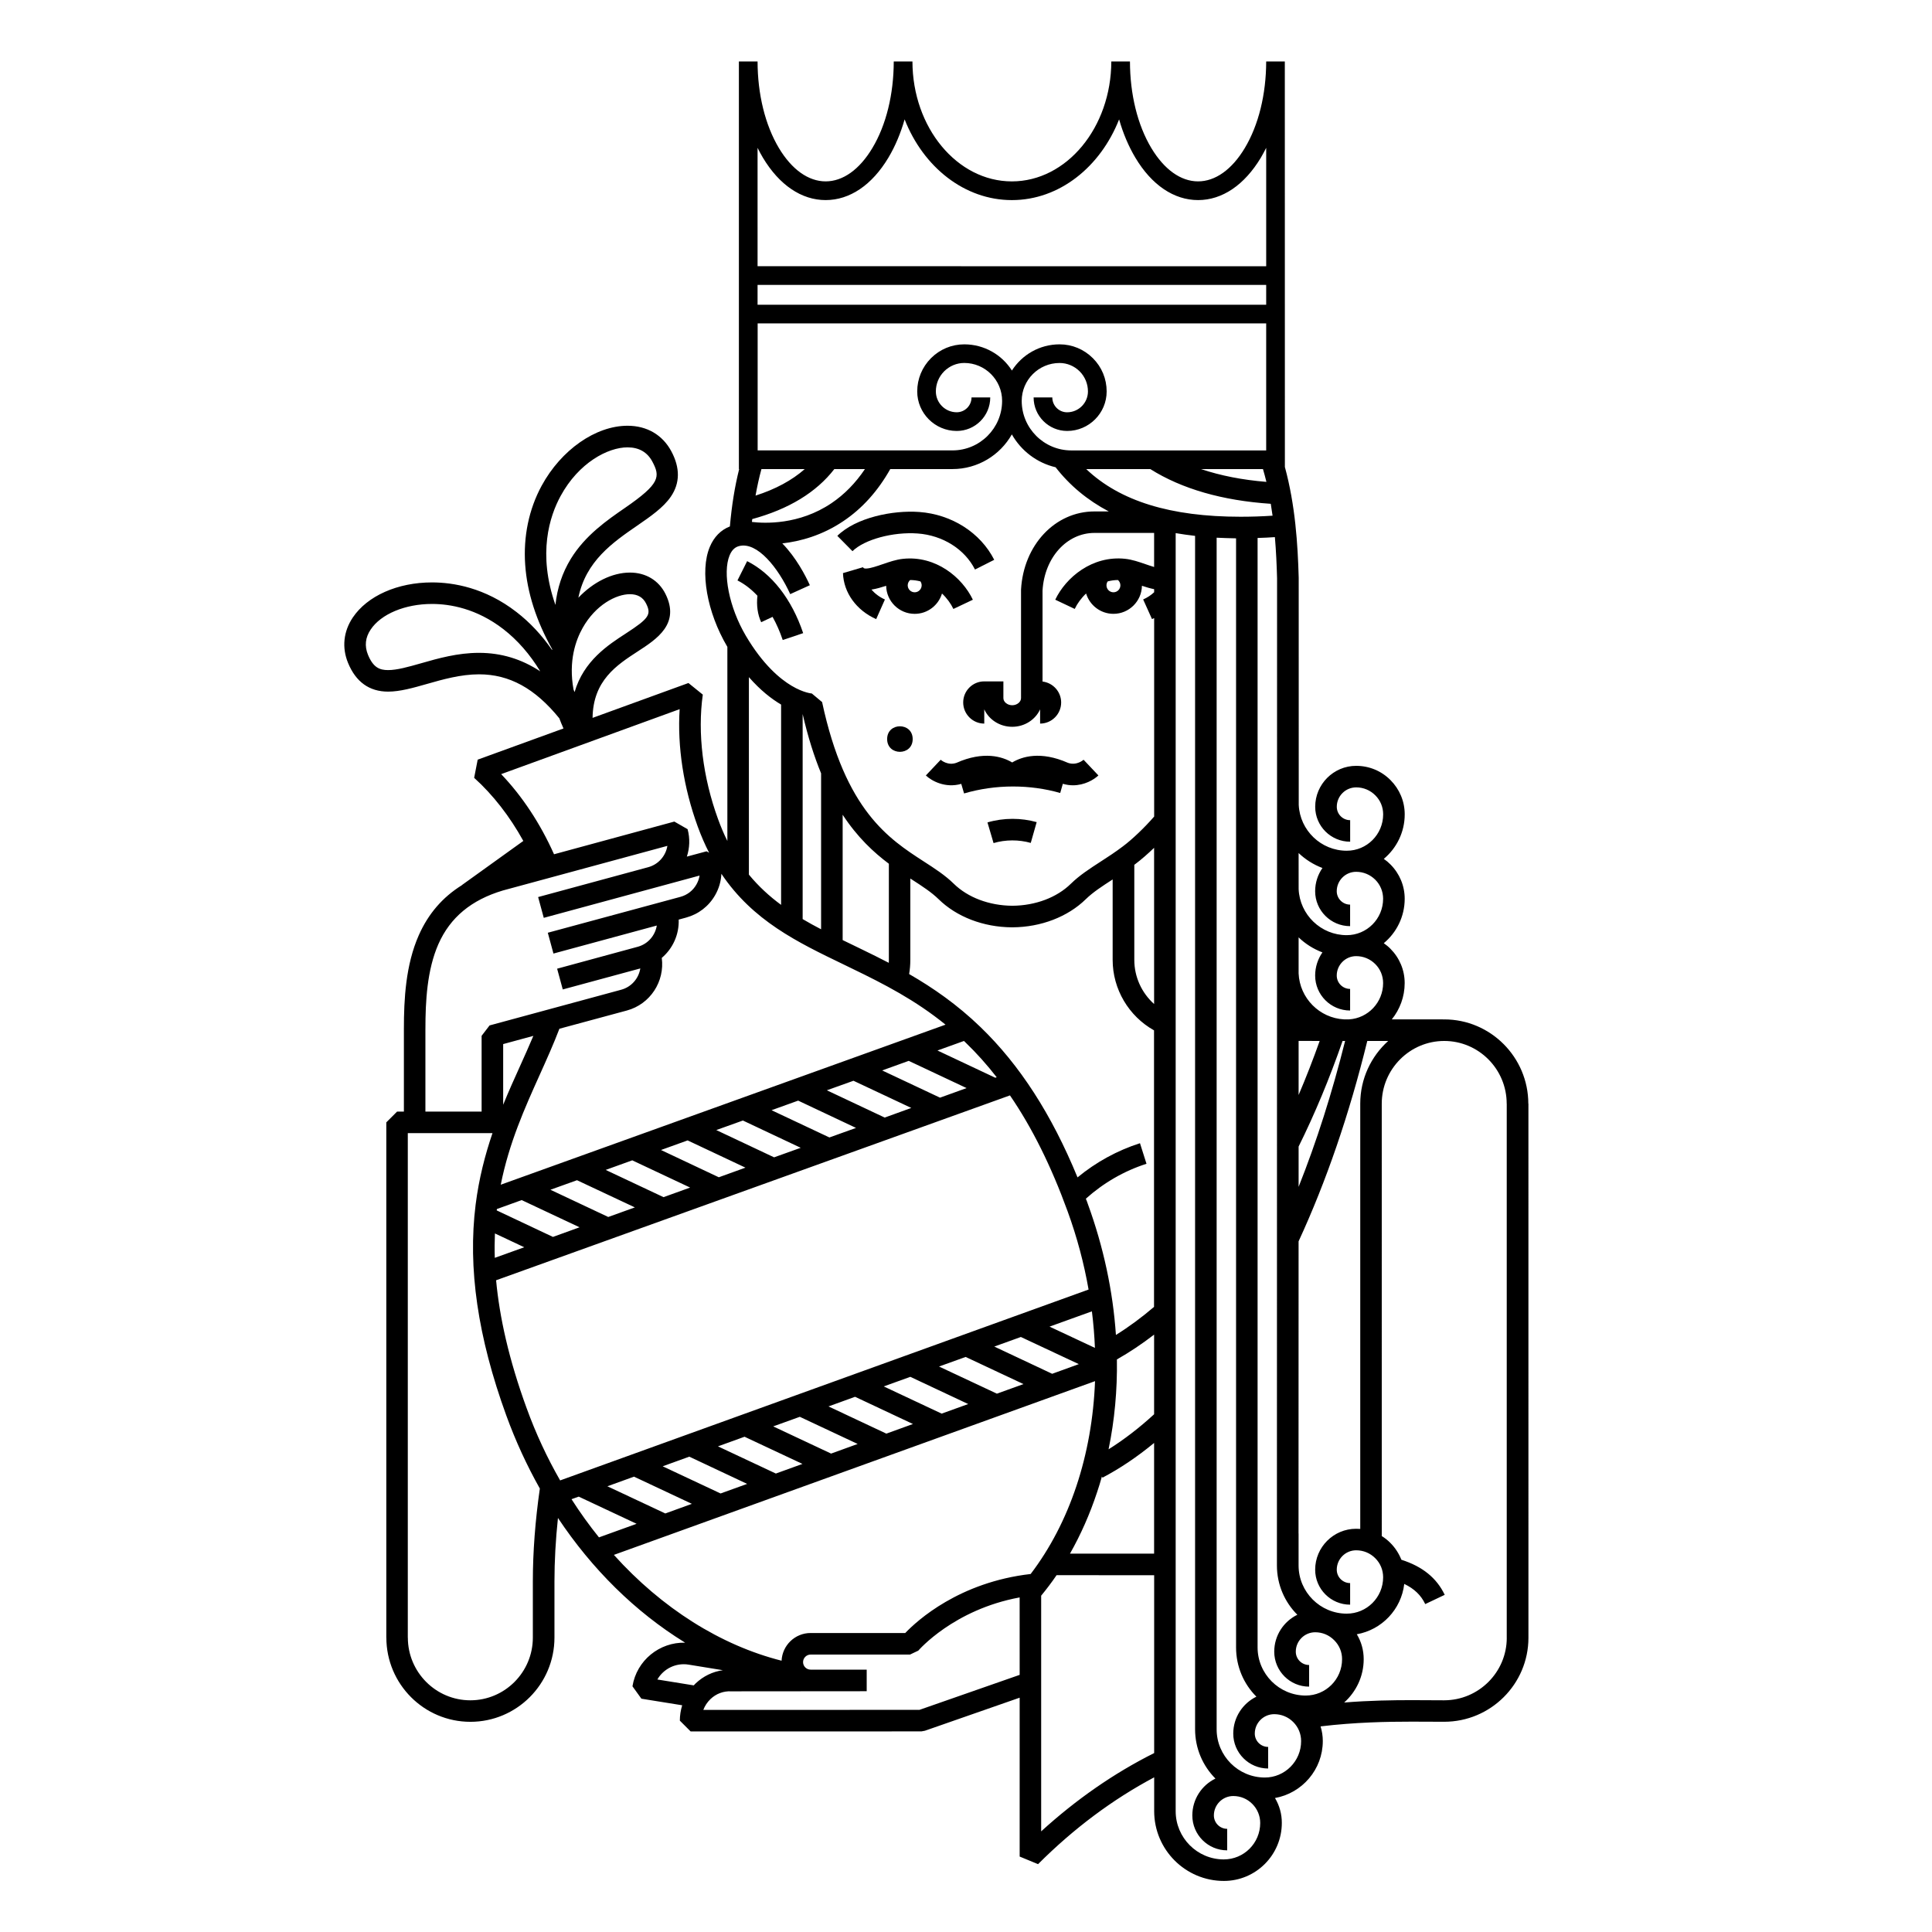 <?xml version="1.0" encoding="UTF-8"?>
<!-- Uploaded to: ICON Repo, www.iconrepo.com, Generator: ICON Repo Mixer Tools -->
<svg fill="#000000" width="800px" height="800px" version="1.1" viewBox="144 144 512 512" xmlns="http://www.w3.org/2000/svg">
 <g>
  <path d="m549.02 436.48c-0.012-12.297-9.996-22.328-22.277-22.328-0.02 0-6.367-0.012-13.895-0.012 2.117-2.625 3.406-5.981 3.406-9.613 0-3.43-1.352-6.66-3.777-9.098-0.527-0.543-1.133-1.027-1.762-1.473 3.387-2.812 5.543-7.047 5.543-11.777 0-3.43-1.352-6.66-3.777-9.094-0.527-0.543-1.133-1.043-1.762-1.473 3.387-2.832 5.543-7.074 5.543-11.793 0-3.441-1.352-6.66-3.777-9.094-2.418-2.434-5.644-3.769-9.094-3.769-5.981 0-10.852 4.875-10.852 10.855 0 5.109 4.152 9.25 9.266 9.25v-5.707c-1.953 0-3.543-1.582-3.543-3.547 0-2.84 2.301-5.144 5.144-5.144 1.91 0 3.699 0.746 5.059 2.102 1.355 1.344 2.086 3.129 2.086 5.043 0 5.32-4.316 9.645-9.645 9.645-6.82 0-12.41-5.391-12.73-12.137l-0.008-60.098v-0.086c-0.246-8.926-0.906-19.25-3.664-29.371l-0.016-107.48h-4.938c-0.012 8.707-2.016 16.859-5.668 22.953-3.414 5.699-7.812 8.832-12.391 8.832-4.574 0-8.961-3.141-12.379-8.832-3.652-6.09-5.652-14.246-5.664-22.953h-4.941c-0.039 17.531-11.855 31.789-26.359 31.789s-26.32-14.258-26.344-31.785l-4.953-0.004c-0.012 8.707-2.012 16.859-5.668 22.953-3.41 5.699-7.805 8.832-12.383 8.832-4.574 0-8.973-3.141-12.383-8.832-3.637-6.09-5.644-14.246-5.656-22.953h-4.949v108.03h0.07c-1.152 4.594-1.961 9.547-2.457 15.199-2.41 0.934-4.238 2.801-5.34 5.461-2.656 6.41-0.75 17.254 4.625 26.375 0.016 0.02 0.031 0.051 0.047 0.074v51.445c-0.898-1.805-1.727-3.75-2.484-5.836-4.031-11.07-5.457-22.766-4.027-32.949l-3.805-3.074-25.406 9.238c0.133-9.926 6.383-13.98 12.02-17.645 5.019-3.254 11.254-7.316 7.281-15.242-1.793-3.566-5.215-5.621-9.395-5.621-4.727 0-9.75 2.539-13.668 6.66 1.984-9.715 9.105-14.637 15.625-19.125 3.543-2.445 6.891-4.75 8.879-7.656 2.445-3.578 2.488-7.617 0.125-12.031-2.336-4.344-6.457-6.758-11.602-6.758-8.449 0-17.59 6.387-22.762 15.898-3.375 6.211-4.883 13.457-4.359 20.938 0.508 7.336 2.922 14.852 7.16 22.406-0.012 0.055-0.02 0.117-0.031 0.191-2.727-3.945-5.859-7.301-9.402-10.039-8.41-6.523-16.844-7.875-22.43-7.875-9.105 0-17.129 3.559-20.988 9.305-2.473 3.691-2.926 7.965-1.258 12.02 2.07 5.055 5.648 7.617 10.621 7.617 3.148 0 6.621-0.988 10.297-2.035 4.195-1.199 8.953-2.551 13.801-2.551 8.031 0 14.82 3.715 21.27 11.652 0.328 0.871 0.695 1.773 1.109 2.695l-22.738 8.266-0.938 4.816c5.008 4.519 9.43 10.203 13.031 16.727l-16.277 11.695 0.016 0.02c-5.144 3.199-8.922 7.582-11.441 13.27-3.477 7.859-3.949 16.941-3.949 24.812v21.93h-1.809l-2.852 2.856v136.53l0.012 0.016c0.012 12.312 9.984 22.312 22.273 22.312 12.281 0 22.277-10.004 22.277-22.328v-14.848c0-5.41 0.312-11.047 0.926-16.848 9.027 13.559 20.449 24.859 33.52 32.934 0.07 0.047 0.137 0.074 0.195 0.117-6.785-0.176-12.855 4.676-13.969 11.562l2.367 3.285 10.809 1.742c-0.398 1.32-0.621 2.695-0.621 4.074l2.863 2.863 61.152-0.012 0.938-0.176 25.102-8.758v42.102l4.875 2.012c9.457-9.457 19.805-17.176 30.773-23.008v8.957c0 10.207 8.289 18.5 18.469 18.5 8.484 0 15.359-6.891 15.359-15.371 0.012-2.367-0.629-4.613-1.812-6.602 7.188-1.281 12.672-7.559 12.672-15.113 0-1.328-0.207-2.637-0.59-3.871 9.199-1.102 17.652-1.258 24.168-1.258l8.578 0.031h0.012c12.309 0 22.328-9.984 22.328-22.27l-0.004-141.53zm-278.07-119.47c-5.644 0-10.816 1.457-15.367 2.766-3.422 0.977-6.383 1.805-8.73 1.805-2.266 0-3.945-0.68-5.336-4.062-0.945-2.316-0.715-4.566 0.719-6.688 2.75-4.121 9.133-6.777 16.242-6.777 4.707 0 11.793 1.164 18.934 6.688 3.758 2.926 7.027 6.66 9.758 11.168-4.992-3.285-10.367-4.898-16.219-4.898zm27.426-6.551c3.465-6.191 8.938-8.992 12.559-8.992 2.019 0 3.465 0.82 4.281 2.465 1.465 2.918 0.777 3.953-5.281 7.891-4.793 3.102-11.25 7.301-13.664 15.586-0.098-0.23-0.188-0.453-0.277-0.672-1.391-7.574 0.605-13.105 2.383-16.277zm-7.18-6.144c-4.777-13.598-1.535-23.52 1.359-28.848 4.82-8.879 12.582-12.914 17.738-12.914 3.019 0 5.234 1.258 6.57 3.742 2.156 4.031 2.082 5.875-7.211 12.281-4.699 3.238-10.555 7.269-14.391 13.543-2.242 3.676-3.594 7.715-4.066 12.195zm196.95 65.75c1.785 1.699 3.941 3.074 6.316 3.965-1.215 1.754-1.934 3.863-1.934 6.156 0 5.09 4.152 9.254 9.266 9.254v-5.707c-1.953 0-3.543-1.605-3.543-3.547 0-2.84 2.301-5.148 5.144-5.148 1.91 0 3.699 0.742 5.059 2.086 1.355 1.355 2.086 3.148 2.086 5.059 0 5.32-4.316 9.645-9.645 9.645-6.836 0-12.449-5.426-12.742-12.211zm0 22.348c1.785 1.723 3.941 3.082 6.309 3.981-1.203 1.738-1.926 3.871-1.926 6.133 0 5.117 4.152 9.27 9.266 9.27v-5.723c-1.953 0-3.543-1.578-3.543-3.547 0-2.82 2.301-5.141 5.144-5.141 1.91 0 3.699 0.742 5.059 2.098 1.355 1.344 2.086 3.144 2.086 5.047 0 5.109-3.984 9.305-9.023 9.613h-1.34c-6.516-0.352-11.738-5.629-12.031-12.172zm0 27.438 5.582 0.012c-1.754 4.926-3.613 9.707-5.582 14.316zm0 27.996c4.297-8.66 8.207-18.047 11.652-27.988h0.504 0.168c-3.445 13.773-7.566 26.707-12.324 38.664zm-0.023 102.56 0.016-77.441c7.316-15.84 13.453-33.68 18.207-53.105h5.543c-4.543 4.098-7.41 10.035-7.41 16.629v112.69c-0.359-0.02-0.719-0.039-1.094-0.039-5.981 0-10.852 4.871-10.852 10.848 0 5.113 4.152 9.266 9.266 9.266v-5.719c-1.953 0-3.543-1.594-3.543-3.547 0-2.832 2.301-5.144 5.144-5.144 1.91 0 3.699 0.734 5.059 2.098 1.355 1.352 2.086 3.129 2.086 5.047 0 5.32-4.316 9.645-9.645 9.645-7.027 0-12.762-5.727-12.762-12.758v-8.469h-0.016zm-143.36-367.23c0.441 0.902 0.91 1.754 1.41 2.602 4.348 7.262 10.246 11.246 16.629 11.246 6.398 0 12.293-3.988 16.637-11.246 1.797-3.012 3.238-6.438 4.297-10.141 4.961 12.621 15.84 21.391 28.414 21.391h0.012c12.57 0 23.441-8.77 28.414-21.391 1.055 3.703 2.508 7.133 4.301 10.141 4.328 7.262 10.242 11.246 16.625 11.246 6.402 0 12.281-3.988 16.645-11.246 0.492-0.848 0.953-1.699 1.41-2.602v31.379l-134.79-0.004zm134.85 88.527c-6.398-0.523-12.152-1.656-17.312-3.387h16.402c0.336 1.133 0.633 2.254 0.91 3.387zm-134.85-52.207h134.79v5.266l-134.79-0.004zm0 10.207h134.79v33.664h-51.645c-7.25 0-13.145-5.894-13.145-13.133 0-5.527 4.5-10.039 10.031-10.039 2 0 3.891 0.797 5.32 2.207 1.414 1.426 2.203 3.324 2.203 5.332 0 3.043-2.481 5.527-5.527 5.527-2.156 0-3.918-1.762-3.918-3.934h-4.953c0 4.902 3.996 8.879 8.887 8.879 5.773 0 10.469-4.699 10.469-10.469 0-3.336-1.289-6.465-3.656-8.82-2.352-2.352-5.488-3.664-8.812-3.664-5.316 0-9.969 2.769-12.641 6.941-2.648-4.176-7.32-6.941-12.625-6.941-3.332 0-6.465 1.309-8.816 3.664-2.352 2.359-3.652 5.488-3.652 8.82 0 5.769 4.707 10.469 10.469 10.469 4.898 0 8.883-3.977 8.883-8.879l-4.961-0.008c0 2.172-1.758 3.934-3.93 3.934-3.043 0-5.523-2.484-5.523-5.527 0-2.004 0.785-3.898 2.207-5.332 1.422-1.406 3.316-2.207 5.32-2.207 5.531 0 10.031 4.516 10.031 10.039 0 7.238-5.894 13.133-13.145 13.133h-51.641v-33.664zm1.027 38.609h11.477c-3.394 2.977-7.738 5.332-13.039 7.027 0.434-2.461 0.949-4.789 1.562-7.027zm-2.438 13.25c9.68-2.637 16.965-7.074 21.754-13.25h8.113c-2.5 3.715-5.457 6.731-8.852 9.023-8.605 5.824-17.82 5.379-21.098 4.984 0.031-0.254 0.055-0.504 0.082-0.758zm-8.172 94.004c8.352 12.438 20.105 18.105 32.398 24.031 0.77 0.379 1.547 0.746 2.328 1.133 8.402 4.062 16.645 8.305 24.668 14.816l-117.87 42.414c2.223-11.129 6.379-20.344 10.297-29.051 1.895-4.211 3.688-8.195 5.246-12.281l17.879-4.832c6.207-1.684 10.082-7.719 9.25-13.945 2.934-2.481 4.629-6.223 4.484-10.148l1.965-0.535c3.269-0.891 6-2.988 7.684-5.926 1.02-1.762 1.578-3.703 1.668-5.676zm7.285 0.219v-52.336c3.055 3.492 5.992 5.769 8.535 7.269v53.082c-3.094-2.277-5.957-4.891-8.535-8.016zm14.246 11.781v-54.336c1.402 6.086 3.059 11.266 4.887 15.715v41.324c-1.672-0.863-3.297-1.766-4.887-2.703zm10.602 5.562v-33.211c3.934 6 8.207 9.957 12.246 12.988v25.555c0 0.242-0.012 0.457-0.02 0.699-2.402-1.258-4.793-2.422-7.144-3.566-0.777-0.387-1.562-0.766-2.332-1.133-0.926-0.441-1.844-0.895-2.75-1.332zm-91.68 71.641c0.016-0.121 0.035-0.246 0.051-0.363l6.57-2.371 15.336 7.211-7.055 2.551zm7.301 9.766-7.809 2.805c-0.07-2.223-0.051-4.379 0.035-6.465zm6.934-15.238 7.043-2.527 15.336 7.203-7.055 2.539zm14.645-5.258 7.043-2.539 15.332 7.215-7.043 2.543zm14.66-5.277 7.055-2.543 15.324 7.219-7.059 2.551zm14.648-5.285 7.055-2.527 15.324 7.227-7.055 2.527zm14.648-5.262 7.055-2.539 15.332 7.234-7.055 2.527zm14.656-5.277 7.055-2.527 15.324 7.203-7.047 2.551zm14.66-5.262 7.039-2.539 15.332 7.215-7.039 2.539zm14.652-5.285 7.023-2.527c0.141 0.137 0.281 0.277 0.43 0.414 2.91 2.805 5.648 5.863 8.242 9.199l-0.367 0.133zm-115.09 14.379v-16.078l7.996-2.176c-1.109 2.644-2.309 5.297-3.551 8.062-1.469 3.242-2.988 6.613-4.445 10.191zm-0.531-87.621 47.297-17.215c-0.629 9.898 1.023 20.746 4.777 31.059 0.918 2.519 1.934 4.848 3.031 6.988l-0.676-0.379-5.219 1.406c0.746-2.277 0.867-4.781 0.195-7.269l-3.512-2.016-31.883 8.664c-3.637-8.141-8.406-15.371-14.012-21.238zm-20.074 67.508c0-7.262 0.418-15.617 3.457-22.5 3.125-7.039 8.707-11.672 17.074-14.172l43.59-11.824c-0.418 2.613-2.332 4.902-5.062 5.648l-29.191 7.918 1.496 5.508 41.289-11.203c-0.125 0.828-0.414 1.621-0.836 2.367-0.926 1.629-2.434 2.781-4.231 3.273l-35.152 9.512 1.496 5.516 27.387-7.426c-0.414 2.594-2.281 4.836-4.957 5.602l-21.457 5.836 1.496 5.5 20.547-5.57c-0.418 2.629-2.328 4.906-5.062 5.644l-34.883 9.461-2.109 2.75v20.086h-14.895v-21.93h0.004zm28.469 146.47v14.848c0 9.168-7.43 16.621-16.566 16.621-9.129 0-16.559-7.453-16.559-16.621l-0.012-0.004v-133.68h22.441c-1.965 5.769-3.594 12.027-4.469 18.965-2.098 16.766 0.559 35.059 8.133 55.871 2.469 6.793 5.457 13.246 8.887 19.355-1.227 8.52-1.855 16.801-1.855 24.648zm-1.656-45.973c-4.715-12.938-7.168-24.066-8.082-33.871l136.18-48.996c5.863 8.555 10.914 18.727 15.27 30.703 2.519 6.906 4.359 13.863 5.562 20.75l-140.04 50.582c-3.426-5.969-6.422-12.367-8.887-19.168zm36.062 15.426 7.055-2.551 15.332 7.215-7.043 2.539zm7.738 9.949-7.039 2.551-15.352-7.203 7.055-2.551zm6.914-15.23 7.043-2.551 15.348 7.203-7.047 2.551zm14.641-5.293 7.047-2.539 15.336 7.195-7.043 2.551zm14.652-5.293 7.043-2.551 15.336 7.211-7.047 2.551zm14.641-5.301 7.043-2.539 15.34 7.211-7.039 2.539zm14.648-5.273 7.059-2.539 15.324 7.195-7.043 2.539zm14.648-5.289 7.043-2.539 15.352 7.195-7.055 2.562zm14.641-5.285 11.227-4.047c0.406 3.25 0.676 6.481 0.801 9.684zm-126.68 45.734 1.91-0.68 15.34 7.199-9.977 3.598c-2.566-3.188-4.996-6.555-7.273-10.117zm32.395 49.34-9.645-1.559c1.633-2.832 4.887-4.488 8.281-3.941l9.078 1.48c-2.695 0.371-5.199 1.582-7.227 3.512-0.168 0.168-0.332 0.34-0.488 0.508zm86.355-2.781-26.531 9.266-57.293 0.02c0.406-1.082 1.055-2.055 1.898-2.871 1.496-1.426 3.449-2.168 5.516-2.055l35.887-0.031v-5.719h-14.867c-1.098 0-1.996-0.887-1.996-1.996 0-1.09 0.898-1.996 1.996-1.996h26.344l2.195-1.043c0.102-0.105 9.336-10.871 26.859-14.102l0.004 20.527zm2.922-26.734c-18.922 2.168-30.059 12.316-33.23 15.637h-25.086c-4.121 0-7.492 3.254-7.688 7.34-16.121-4.074-31.68-13.871-44.441-28.043l127.51-46.043c-0.754 19.609-6.738 37.555-17.062 51.109zm32.719 47.461c-10.602 5.309-20.645 12.277-29.93 20.742v-62.457c1.426-1.738 2.797-3.535 4.086-5.438l25.859 0.02v47.133zm0-52.852-22.289-0.012c2.84-5.008 5.266-10.469 7.195-16.32 0.465-1.367 0.875-2.731 1.258-4.106l0.168 0.293c4.637-2.434 9.219-5.527 13.668-9.195zm0-36.941c-3.926 3.606-7.961 6.707-12.066 9.285 1.594-7.715 2.332-15.703 2.207-23.816 3.336-1.891 6.629-4.09 9.859-6.574zm0-28.473c-3.305 2.828-6.68 5.316-10.117 7.453-0.785-11.566-3.273-23.277-7.453-34.734-0.16-0.469-0.324-0.934-0.516-1.371 4.644-4.176 10.168-7.375 16.07-9.254l-1.727-5.453c-6.012 1.926-11.656 5.019-16.551 9.059-6.879-16.738-15.332-29.824-25.73-39.852-6.16-5.949-12.551-10.379-18.895-14.035 0.203-1.195 0.312-2.434 0.312-3.672v-21.645c0.145 0.098 0.301 0.191 0.434 0.281 2.781 1.793 5.18 3.359 7.062 5.195 4.777 4.68 11.848 7.406 19.418 7.457h0.176c7.559-0.051 14.641-2.781 19.418-7.457 1.879-1.832 4.273-3.394 7.055-5.195 0.02-0.02 0.051-0.031 0.059-0.039v21.316c0 7.769 4.254 14.914 10.965 18.68v73.258l0.02 0.004zm0-80.246c-3.281-2.941-5.246-7.164-5.246-11.699v-25.195c0.109-0.098 0.258-0.191 0.363-0.273 1.457-1.094 3.18-2.594 4.883-4.227zm0-115.82c-0.734-0.203-1.496-0.484-2.227-0.727-1.77-0.609-3.617-1.25-5.438-1.438-8.734-0.938-15.742 4.961-18.531 10.836l5.164 2.445c0.672-1.426 1.715-2.867 3.012-4.09 0.938 3.109 3.828 5.391 7.246 5.391 4.121 0 7.492-3.336 7.547-7.438 1.074 0.359 2.168 0.691 3.238 0.902v0.816c-0.816 0.766-1.805 1.414-2.91 1.91l2.344 5.203c0.176-0.086 0.371-0.168 0.57-0.262v52.59c-2.488 2.871-5.824 6.074-8.309 7.918-1.984 1.5-3.918 2.769-5.82 3.988-2.902 1.879-5.648 3.652-7.949 5.906-3.719 3.648-9.367 5.777-15.457 5.828h-0.082c-6.102-0.051-11.742-2.18-15.477-5.828-2.297-2.258-5.043-4.031-7.949-5.906-9.27-6-20.793-13.457-26.957-42.246l-2.715-2.266h0.051c-0.023 0-2.211-0.137-5.422-2.055-3.027-1.793-7.598-5.57-12.148-13.289-4.379-7.441-6.211-16.586-4.277-21.277 0.75-1.805 1.797-2.258 2.523-2.453 4.766-1.23 10.363 5.738 13.539 12.734l5.203-2.363c-1.164-2.559-3.621-7.309-7.301-11.078 4.731-0.543 10.516-2.086 16.164-5.894 5.012-3.352 9.164-7.977 12.449-13.805h16.469c6.746 0 12.641-3.703 15.75-9.191 2.449 4.324 6.621 7.543 11.594 8.711 3.769 4.848 8.453 8.734 14.09 11.707h-3.789c-10.438 0-18.812 8.906-19.461 20.727v28.742c0 1.02-1.074 1.891-2.332 1.891-1.281 0-2.344-0.871-2.344-1.891v-4.43h-5.09c-3.074 0-5.562 2.508-5.562 5.582 0 3.074 2.504 5.602 5.582 5.602v-3.777c1.223 2.715 4.086 4.625 7.41 4.625 3.305 0 6.16-1.91 7.391-4.625v3.777c3.078 0 5.578-2.519 5.578-5.594 0-2.852-2.156-5.215-4.934-5.551v-24.129c0.516-8.711 6.422-15.254 13.754-15.254h15.816v9.023zm-8.934 4.863c0 1.02-0.828 1.844-1.84 1.844-1.023 0-1.848-0.832-1.848-1.844 0-0.379 0.117-0.746 0.332-1.047 0.871-0.215 1.773-0.359 2.715-0.359 0.395 0.352 0.641 0.855 0.641 1.406zm-9.051-30.805h16.984c8.375 5.266 19.109 8.34 31.922 9.199 0.176 1.059 0.332 2.106 0.473 3.148-2.828 0.191-5.664 0.281-8.496 0.281-18.496 0.004-31.957-4.137-40.883-12.629zm36.453 368.45c-7.027 0-12.75-5.738-12.75-12.781v-338.7c1.652 0.289 3.367 0.523 5.144 0.727v316.26c0 5.106 2.062 9.723 5.394 13.07-3.629 1.754-6.125 5.481-6.125 9.77 0 5.113 4.133 9.25 9.238 9.25v-5.699c-1.949 0-3.527-1.602-3.527-3.551 0-2.836 2.301-5.144 5.144-5.144 1.91 0 3.691 0.734 5.047 2.098 1.34 1.344 2.086 3.141 2.086 5.039 0.008 5.344-4.312 9.66-9.652 9.66zm10.879-21.703c-7.043 0-12.773-5.738-12.773-12.773v-315.79c1.672 0.086 3.375 0.125 5.148 0.168v293.92c0 5.098 2.051 9.715 5.387 13.047-3.621 1.77-6.133 5.5-6.133 9.785 0 5.113 4.141 9.254 9.25 9.254v-5.719c-1.949 0-3.543-1.582-3.543-3.535 0-2.836 2.312-5.144 5.152-5.144 1.898 0 3.699 0.734 5.039 2.086 1.359 1.359 2.086 3.141 2.086 5.047 0.02 5.32-4.312 9.656-9.613 9.656zm10.836-21.723c-7.031 0-12.758-5.727-12.758-12.762v-294.01c1.535-0.039 3.059-0.117 4.586-0.223 0.324 3.777 0.484 7.457 0.578 10.914l-0.039 253.15v8.48c0 5.078 2.074 9.703 5.41 13.039-3.621 1.77-6.121 5.492-6.121 9.785 0 5.106 4.137 9.266 9.238 9.266l0.004-5.734c-1.961 0-3.531-1.578-3.531-3.531 0-2.832 2.301-5.144 5.144-5.144 1.898 0 3.68 0.734 5.031 2.102 1.355 1.344 2.102 3.133 2.09 5.043 0.004 5.309-4.301 9.625-9.633 9.625zm53.277-15.301c0 9.125-7.453 16.559-16.609 16.559h-0.012l-8.559-0.039c-5.027 0-11.16 0.082-17.91 0.629 3.16-2.828 5.176-6.918 5.176-11.488 0-2.363-0.629-4.629-1.828-6.602 6.621-1.164 11.801-6.594 12.574-13.34 2.644 1.258 4.457 3.004 5.562 5.344l5.164-2.453c-2.137-4.473-5.883-7.508-11.48-9.297-0.66-1.648-1.629-3.16-2.91-4.449-0.699-0.719-1.477-1.32-2.293-1.828l-0.004-114.58c0-9.152 7.43-16.629 16.559-16.629s16.551 7.465 16.551 16.629l0.012 0.012v141.54z"/>
  <path d="m342 292.71-2.562 5.109c1.879 0.945 3.664 2.328 5.289 4.062-0.289 2.57 0.055 4.973 0.992 7.008l3.019-1.414c1.043 1.867 1.949 3.926 2.695 6.137l5.414-1.824c-3.023-8.988-8.289-15.773-14.848-19.078z"/>
  <path d="m393.64 301.29c1.305 1.23 2.336 2.664 3.019 4.09l5.16-2.445c-2.797-5.875-9.789-11.77-18.531-10.836-1.828 0.191-3.664 0.832-5.438 1.438-1.512 0.523-3.078 1.059-4.172 1.125-0.742 0.039-0.828-0.098-0.973-0.344l-5.309 1.562c0.176 5.184 3.547 9.859 8.801 12.195l2.316-5.203c-1.445-0.641-2.66-1.562-3.566-2.625 1.367-0.203 2.695-0.621 3.894-1.008 0.066 4.102 3.426 7.438 7.559 7.438 3.414 0.008 6.305-2.281 7.238-5.387zm-7.238-0.324c-1.02 0-1.848-0.832-1.848-1.844 0-0.543 0.242-1.047 0.641-1.406 0.945 0 1.859 0.137 2.727 0.359 0.211 0.309 0.328 0.672 0.328 1.047-0.004 1.012-0.832 1.844-1.848 1.844z"/>
  <path d="m412.24 346.06c-2.594-1.543-7.508-3.113-14.801 0.098-2.246 0.805-3.984-0.66-4.172-0.832l0.023 0.02-3.93 4.156c1.535 1.461 5.164 3.441 9.383 2.231l0.746 2.539c4.152-1.215 8.52-1.844 12.957-1.844 4.281 0 8.504 0.574 12.52 1.719l0.695-2.434c0.938 0.273 1.832 0.398 2.691 0.398 3.043 0 5.535-1.473 6.734-2.613l-3.926-4.156c-0.02 0.012-1.82 1.648-4.152 0.812-7.273-3.211-12.195-1.637-14.77-0.094z"/>
  <path d="m405.69 361.95 1.613 5.477c3.16-0.938 6.691-0.945 9.859-0.047l1.57-5.508c-2.066-0.578-4.231-0.871-6.414-0.871-2.262 0.004-4.492 0.32-6.629 0.949z"/>
  <path d="m385.87 339.86c0 4.512-6.769 4.512-6.769 0 0-4.516 6.769-4.516 6.769 0"/>
  <path d="m387.2 285.38c6.629 0.484 12.445 4.141 15.184 9.551l5.094-2.578c-3.641-7.176-11.246-12.043-19.855-12.672-7.082-0.523-16.812 1.492-21.723 6.324l4.016 4.062c3.156-3.106 10.754-5.168 17.285-4.688z"/>
 </g>
</svg>